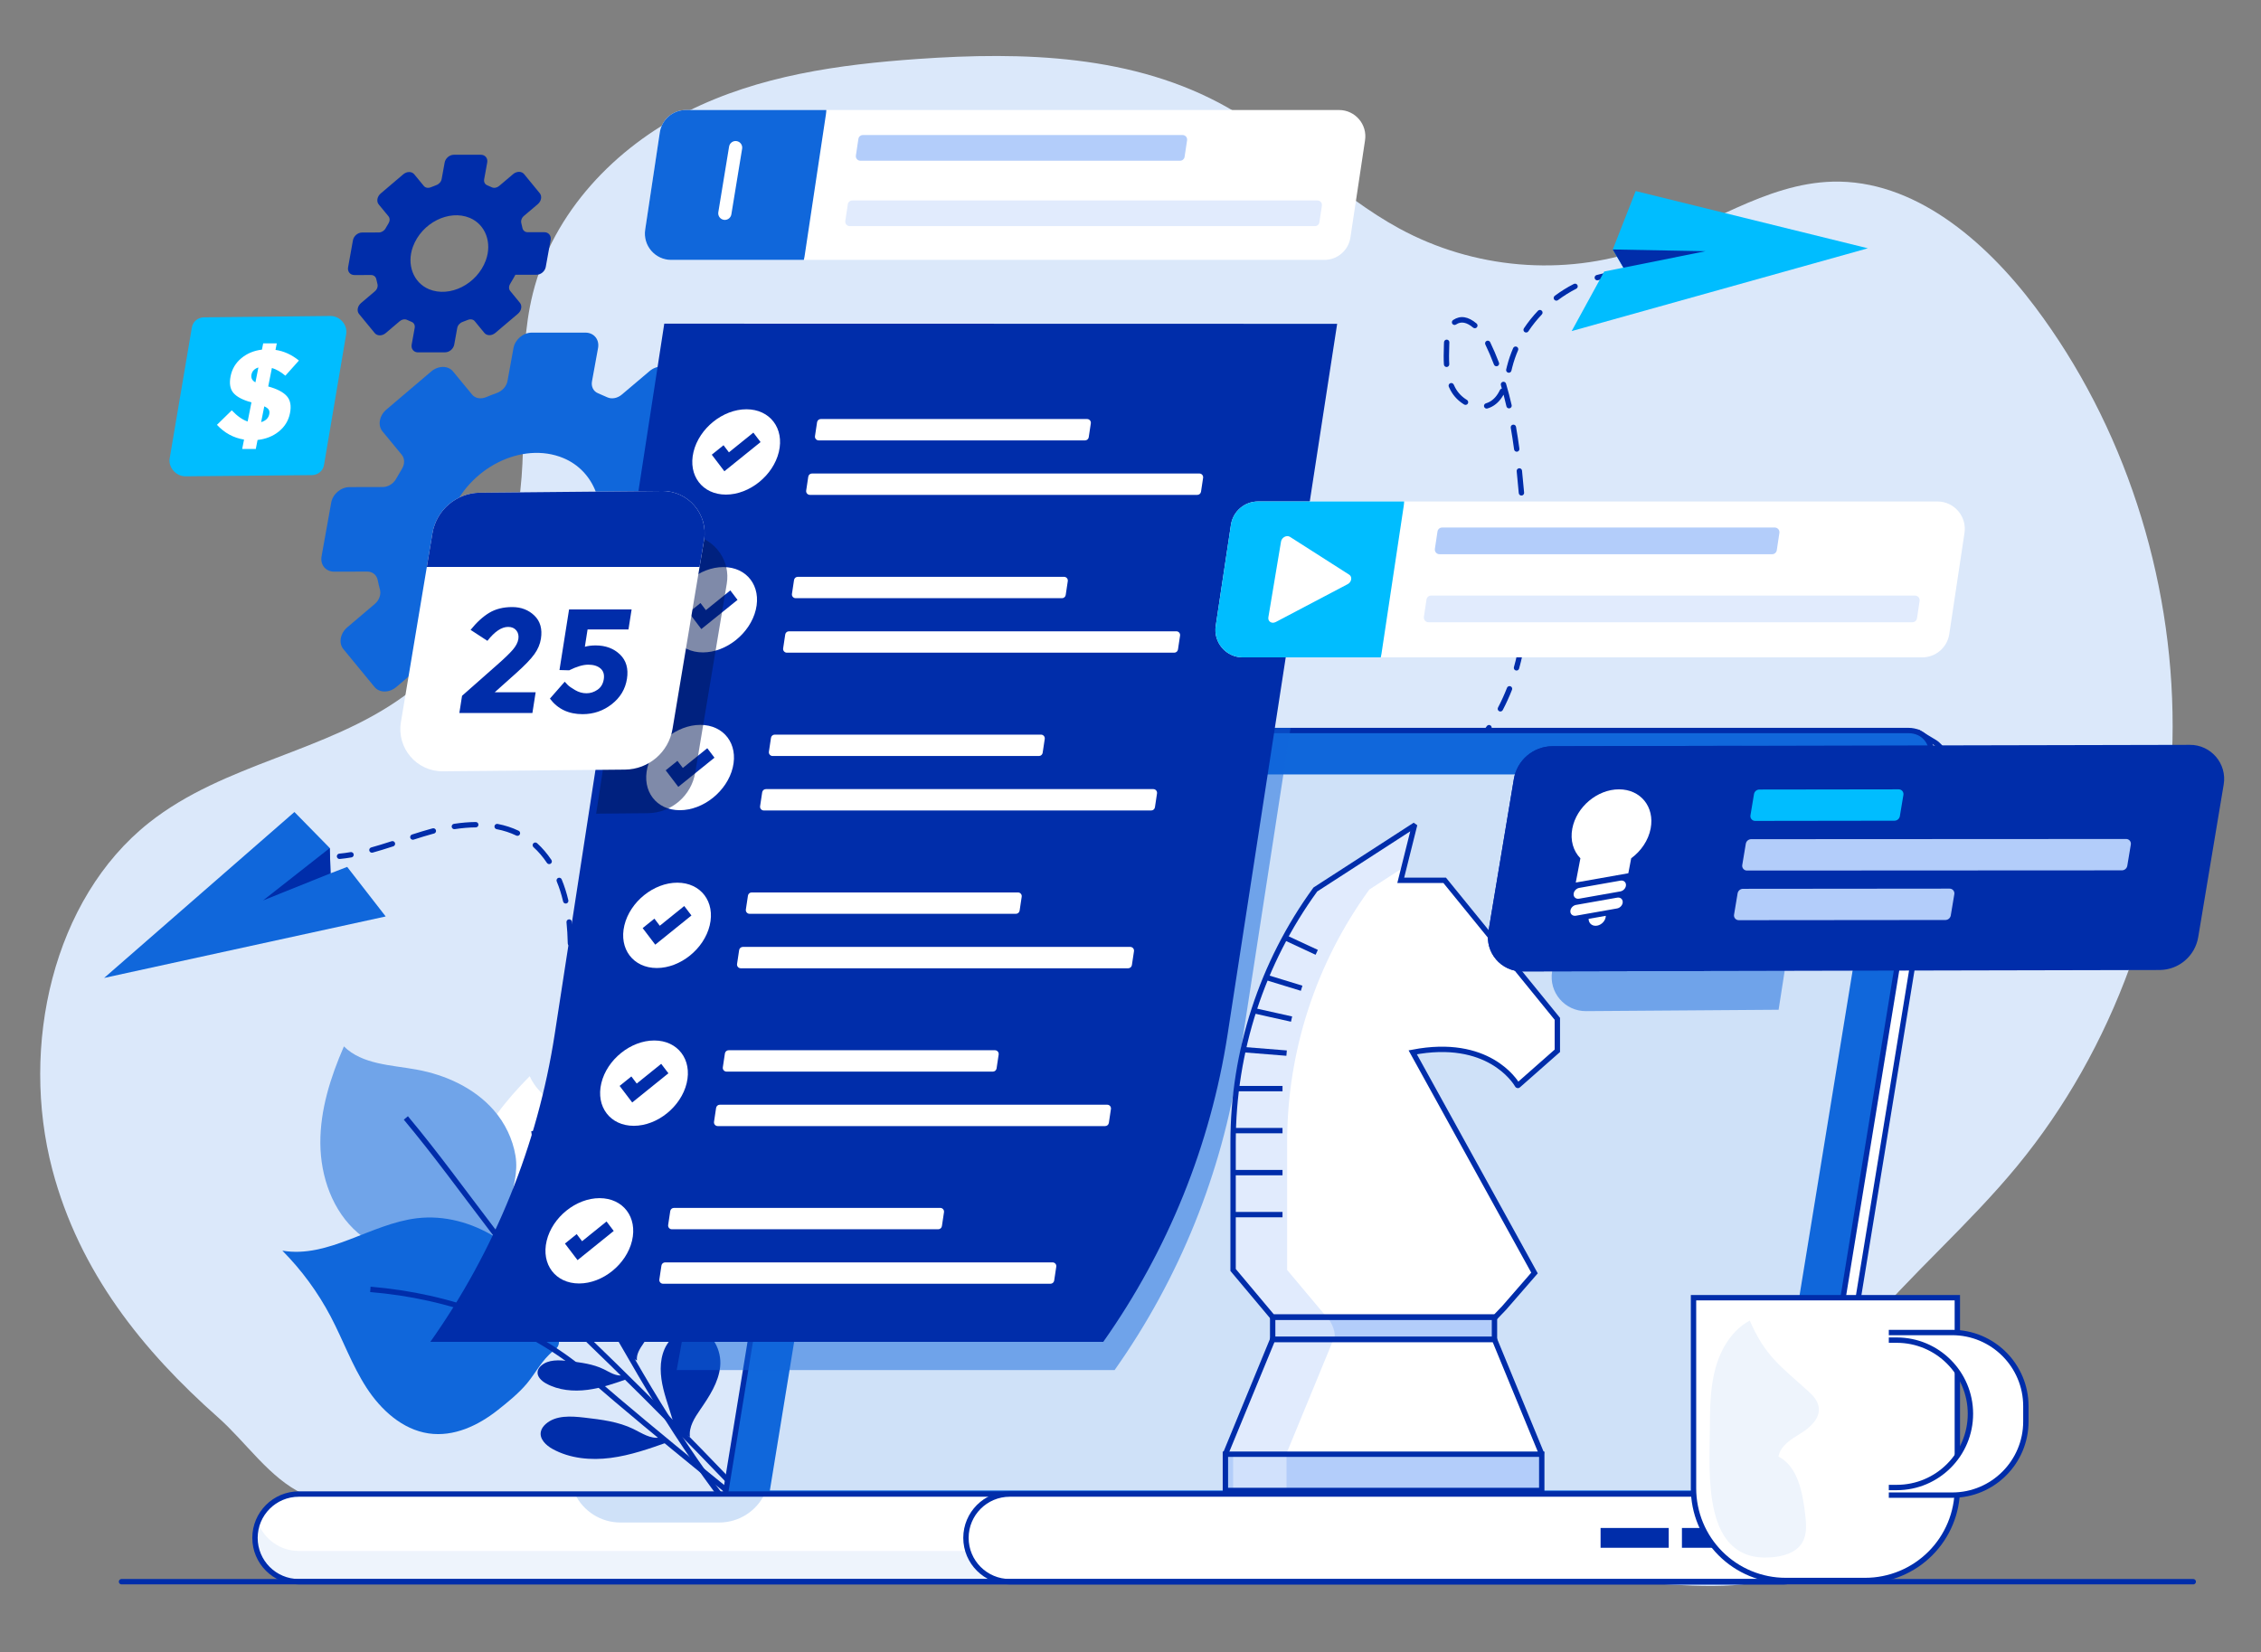 <?xml version="1.0" encoding="utf-8"?>
<!-- Generator: Adobe Illustrator 16.0.0, SVG Export Plug-In . SVG Version: 6.00 Build 0)  -->
<!DOCTYPE svg PUBLIC "-//W3C//DTD SVG 1.1//EN" "http://www.w3.org/Graphics/SVG/1.1/DTD/svg11.dtd">
<svg version="1.1" id="Layer_1" xmlns="http://www.w3.org/2000/svg" xmlns:xlink="http://www.w3.org/1999/xlink" x="0px" y="0px"
	 width="843.549px" height="616.469px" viewBox="0 0 843.549 616.469" enable-background="new 0 0 843.549 616.469"
	 xml:space="preserve">
<rect x="0" y="0" width="843.549" height="616.469" fill="#808080" stroke="none"/>
<path fill="#DBE8FA" d="M810.581,271.141c0.082-56.445-18.333-112.758-51.348-156.662c-18.931-25.174-45.45-47.498-75.554-46.692
	c-25.003,0.669-47.01,16.996-70.824,25.208c-29.638,10.219-62.974,7.391-90.751-7.703c-22.86-12.421-41.53-32.415-64.204-45.226
	c-34.882-19.708-76.152-20.817-115.476-18.062c-29.398,2.06-59.251,6.199-85.947,19.594c-26.695,13.395-50.1,37.357-57.692,67.958
	c-6.276,25.294-1.376,52.305-5.266,78.146c-4.357,28.947-20.246,55.673-42.852,72.084c-29.033,21.076-66.884,24.887-95.083,47.234
	C19.7,335.459,7.396,390.357,19.533,436.473c10.07,38.257,33.812,67.651,61.787,92.413c10.483,9.28,19.31,22.82,31.864,28.614
	c17.239,7.955,36.978,5.845,53.803,15.941c7.857,4.716,13.954,13.792,22.236,16.521c8.366,2.756,18.924-1.229,27.505-1.196
	c38.013,0.154,76.026,0.311,114.039,0.466c90.457,0.369,180.915,0.738,271.372,1.107h0.032c17.979,0.073,41.236,3.905,57.953-1.056
	c-4.792,1.422,4.742-41.565,6.3-45.726c6.437-17.194,16.735-32.581,28.219-46.28c18.281-21.81,39.877-40.204,57.971-62.194
	c35.81-43.521,56.713-100.91,57.912-158.999C810.561,274.437,810.578,272.789,810.581,271.141z"/>
<path fill="#1067DB" d="M168.072,192.274c6.555-17.71,26.721-27.713,42.061-21.357c11.653,4.827,16.818,18.385,11.933,31.582
	c-6.554,17.711-26.721,27.713-42.061,21.36C168.352,219.031,163.188,205.472,168.072,192.274z M244.012,213.121l15.711-0.014
	c3.182-0.003,6.226-2.582,6.803-5.762l3.629-20.036c0.576-3.179-1.535-5.755-4.718-5.753l-12.295,0.009
	c-2.036,0.003-3.546-1.312-3.917-3.216c-0.223-1.149-0.488-2.281-0.794-3.396c-0.509-1.853,0.19-4.025,1.893-5.466l10.275-8.699
	c2.657-2.251,3.319-5.896,1.479-8.144l-11.596-14.162c-1.841-2.247-5.487-2.245-8.143,0.005l-10.353,8.764
	c-1.631,1.378-3.773,1.773-5.43,1.005c-1.151-0.535-2.402-1.076-3.483-1.529c-1.694-0.711-2.562-2.467-2.206-4.423l2.259-12.418
	c0.579-3.181-1.529-5.76-4.709-5.76h-20.035c-3.181,0-6.227,2.579-6.807,5.76l-2.237,12.295c-0.369,2.034-2.002,3.779-4.036,4.497
	c-1.286,0.454-2.563,0.95-3.83,1.486c-2.006,0.853-4.123,0.553-5.306-0.883l-7.146-8.676c-1.848-2.242-5.496-2.231-8.148,0.024
	l-16.711,14.208c-2.652,2.255-3.305,5.901-1.457,8.143l7.198,8.738c1.133,1.376,1.153,3.447,0.064,5.242
	c-0.758,1.25-1.542,2.6-2.204,3.765c-1.039,1.824-3.009,3.016-4.965,3.019l-12.429,0.032c-3.18,0.009-6.224,2.593-6.795,5.772
	l-3.595,20.036c-0.571,3.18,1.545,5.752,4.726,5.744l12.305-0.031c2.035-0.006,3.548,1.308,3.923,3.211
	c0.225,1.147,0.491,2.278,0.8,3.392c0.511,1.853-0.185,4.023-1.884,5.467l-10.267,8.715c-2.654,2.254-3.312,5.899-1.466,8.144
	l11.623,14.137c1.847,2.244,5.492,2.238,8.146-0.016l10.344-8.782c1.628-1.382,3.771-1.777,5.428-1.012
	c1.151,0.531,2.404,1.07,3.486,1.521c1.695,0.708,2.565,2.462,2.213,4.419l-2.239,12.421c-0.572,3.18,1.542,5.753,4.723,5.747
	l20.039-0.032c3.182-0.005,6.226-2.587,6.798-5.768l2.218-12.296c0.367-2.036,2-3.787,4.034-4.504
	c1.227-0.434,2.444-0.906,3.652-1.415c2.006-0.847,4.122-0.544,5.301,0.896l7.13,8.684c1.842,2.247,5.488,2.243,8.145-0.008
	l16.729-14.185c2.655-2.251,3.314-5.897,1.472-8.144l-7.18-8.75c-1.131-1.378-1.147-3.451-0.056-5.245
	C241.945,216.9,243.908,213.333,244.012,213.121z"/>
<path fill="#002DAA" d="M154.068,92.042c3.299-8.913,13.447-13.946,21.166-10.748c5.864,2.429,8.464,9.251,6.005,15.893
	c-3.298,8.912-13.446,13.946-21.166,10.748C154.209,105.506,151.611,98.684,154.068,92.042z M192.283,102.533l7.906-0.006
	c1.601-0.002,3.133-1.3,3.423-2.9l1.826-10.083c0.29-1.6-0.772-2.896-2.373-2.894l-6.188,0.004c-1.024,0.002-1.785-0.66-1.972-1.619
	c-0.112-0.578-0.246-1.148-0.398-1.709c-0.257-0.933,0.096-2.025,0.951-2.75l5.172-4.378c1.337-1.133,1.67-2.967,0.744-4.098
	l-5.836-7.126c-0.927-1.131-2.762-1.13-4.098,0.002l-5.21,4.411c-0.82,0.693-1.898,0.893-2.732,0.506
	c-0.578-0.27-1.208-0.542-1.753-0.769c-0.852-0.358-1.289-1.242-1.109-2.227l1.137-6.248c0.291-1.602-0.77-2.899-2.371-2.899h-10.08
	c-1.602,0-3.135,1.297-3.426,2.899l-1.126,6.187c-0.187,1.023-1.007,1.902-2.031,2.263c-0.647,0.229-1.29,0.479-1.928,0.748
	c-1.009,0.429-2.074,0.277-2.67-0.445l-3.596-4.366c-0.93-1.128-2.766-1.123-4.101,0.012l-8.409,7.15
	c-1.335,1.135-1.663,2.97-0.732,4.098l3.622,4.397c0.57,0.693,0.579,1.735,0.032,2.638c-0.382,0.628-0.776,1.309-1.11,1.896
	c-0.521,0.917-1.513,1.517-2.497,1.519l-6.255,0.016c-1.6,0.004-3.132,1.305-3.419,2.904l-1.809,10.083
	c-0.288,1.6,0.776,2.894,2.378,2.89l6.19-0.015c1.025-0.003,1.786,0.658,1.976,1.616c0.112,0.577,0.246,1.146,0.402,1.707
	c0.256,0.932-0.093,2.024-0.948,2.751l-5.166,4.385c-1.336,1.135-1.667,2.969-0.737,4.099l5.848,7.114
	c0.93,1.129,2.765,1.126,4.1-0.009l5.206-4.419c0.818-0.695,1.897-0.895,2.731-0.509c0.579,0.267,1.21,0.538,1.754,0.765
	c0.853,0.356,1.291,1.239,1.114,2.225l-1.128,6.25c-0.287,1.6,0.776,2.894,2.377,2.892l10.084-0.016
	c1.602-0.003,3.133-1.302,3.421-2.903l1.116-6.187c0.185-1.024,1.007-1.906,2.029-2.268c0.617-0.218,1.23-0.455,1.838-0.711
	c1.01-0.426,2.074-0.274,2.669,0.451l3.587,4.37c0.927,1.131,2.762,1.128,4.098-0.004l8.42-7.139
	c1.336-1.132,1.667-2.967,0.74-4.098l-3.612-4.403c-0.569-0.693-0.578-1.736-0.029-2.639
	C191.244,104.435,192.231,102.639,192.283,102.533z"/>
<path fill="#002DAA" d="M131.137,319.95c-1.495,0.256-2.953,0.453-4.373,0.589c-0.275,0.026-0.519-0.048-0.732-0.224
	c-0.213-0.176-0.332-0.401-0.358-0.676s0.048-0.519,0.224-0.732c0.176-0.213,0.4-0.333,0.676-0.359
	c1.371-0.132,2.779-0.322,4.227-0.57c0.272-0.046,0.521,0.01,0.746,0.169c0.226,0.159,0.362,0.375,0.408,0.647
	c0.047,0.272-0.01,0.521-0.169,0.746C131.625,319.768,131.409,319.904,131.137,319.95z M146.729,315.817
	c-3.001,0.978-5.568,1.759-7.704,2.345c-0.267,0.073-0.52,0.041-0.76-0.096s-0.396-0.338-0.47-0.604
	c-0.073-0.266-0.041-0.519,0.096-0.759c0.137-0.24,0.338-0.396,0.604-0.469c2.105-0.578,4.644-1.35,7.613-2.318
	c0.263-0.085,0.518-0.066,0.764,0.059c0.246,0.125,0.412,0.319,0.497,0.582c0.086,0.262,0.065,0.517-0.06,0.763
	S146.992,315.731,146.729,315.817z M161.938,311.04l-0.743,0.2c-1.952,0.537-4.239,1.229-6.861,2.076
	c-0.263,0.085-0.518,0.064-0.763-0.061c-0.246-0.126-0.411-0.32-0.496-0.583s-0.064-0.517,0.062-0.763
	c0.125-0.246,0.319-0.412,0.582-0.496c2.651-0.857,4.97-1.558,6.955-2.104l0.743-0.201c0.267-0.072,0.52-0.039,0.759,0.099
	s0.396,0.34,0.467,0.606c0.072,0.267,0.039,0.52-0.098,0.759C162.406,310.812,162.205,310.967,161.938,311.04z M177.505,308.747
	c-2.489,0.019-5.103,0.239-7.841,0.659c-0.273,0.042-0.521-0.019-0.744-0.182c-0.223-0.164-0.354-0.382-0.396-0.655
	c-0.041-0.273,0.02-0.521,0.183-0.743s0.382-0.355,0.654-0.397c2.834-0.435,5.543-0.662,8.129-0.682
	c0.275-0.002,0.512,0.093,0.709,0.287c0.196,0.194,0.296,0.429,0.299,0.705c0.002,0.276-0.094,0.512-0.288,0.709
	C178.016,308.645,177.78,308.745,177.505,308.747z M192.62,311.804c-2.252-1.082-4.696-1.877-7.333-2.385
	c-0.271-0.052-0.484-0.193-0.639-0.421c-0.155-0.229-0.206-0.479-0.154-0.75c0.053-0.271,0.192-0.484,0.422-0.639
	c0.229-0.155,0.479-0.206,0.749-0.154c2.807,0.541,5.414,1.39,7.821,2.546c0.249,0.12,0.419,0.31,0.511,0.57
	c0.091,0.261,0.077,0.515-0.043,0.764c-0.119,0.249-0.31,0.419-0.57,0.51C193.123,311.938,192.869,311.923,192.62,311.804z
	 M204.061,322.01c-1.494-2.24-3.168-4.2-5.021-5.88c-0.205-0.186-0.314-0.416-0.327-0.692c-0.014-0.276,0.072-0.516,0.258-0.721
	s0.416-0.313,0.691-0.327c0.276-0.014,0.517,0.072,0.721,0.258c1.976,1.791,3.757,3.875,5.343,6.252
	c0.153,0.23,0.203,0.48,0.148,0.751c-0.054,0.271-0.195,0.483-0.426,0.636c-0.229,0.153-0.479,0.203-0.75,0.149
	C204.426,322.382,204.214,322.24,204.061,322.01z M210.09,336.4c-0.61-2.625-1.404-5.121-2.381-7.487
	c-0.105-0.255-0.105-0.51,0.001-0.766c0.105-0.255,0.286-0.435,0.542-0.541c0.255-0.105,0.51-0.105,0.765,0.001
	s0.436,0.287,0.541,0.542c1.019,2.467,1.846,5.066,2.48,7.797c0.062,0.269,0.021,0.521-0.125,0.755
	c-0.146,0.234-0.354,0.383-0.622,0.445c-0.27,0.063-0.521,0.021-0.756-0.125C210.301,336.877,210.152,336.669,210.09,336.4z
	 M211.826,352.066c-0.068-2.877-0.227-5.511-0.475-7.902c-0.028-0.274,0.044-0.519,0.219-0.733c0.174-0.214,0.398-0.336,0.673-0.364
	s0.519,0.044,0.733,0.219c0.215,0.174,0.336,0.398,0.364,0.673c0.254,2.446,0.415,5.133,0.484,8.061
	c0.007,0.276-0.085,0.514-0.276,0.714c-0.19,0.199-0.424,0.303-0.699,0.31c-0.276,0.007-0.515-0.086-0.714-0.276
	C211.936,352.575,211.832,352.342,211.826,352.066z M211.709,368.031l0.099-6.184l0.028-1.818c0.005-0.276,0.105-0.511,0.305-0.703
	c0.198-0.191,0.436-0.285,0.711-0.281c0.276,0.004,0.511,0.105,0.703,0.304c0.191,0.198,0.285,0.436,0.281,0.712l-0.028,1.819
	l-0.099,6.184c-0.005,0.276-0.106,0.51-0.305,0.702s-0.436,0.286-0.712,0.281c-0.276-0.004-0.51-0.105-0.702-0.304
	S211.704,368.308,211.709,368.031z M212.223,384.113c-0.219-2.602-0.37-5.289-0.453-8.063c-0.008-0.276,0.082-0.515,0.271-0.716
	s0.422-0.306,0.698-0.313c0.275-0.009,0.515,0.082,0.716,0.271c0.2,0.189,0.305,0.422,0.313,0.698
	c0.082,2.737,0.23,5.39,0.446,7.955c0.023,0.275-0.054,0.519-0.232,0.729c-0.178,0.211-0.404,0.327-0.68,0.351
	s-0.519-0.054-0.729-0.232C212.362,384.615,212.245,384.389,212.223,384.113z M214.662,400.087c-0.59-2.542-1.092-5.185-1.505-7.929
	c-0.041-0.272,0.021-0.521,0.185-0.742c0.164-0.223,0.383-0.354,0.655-0.396c0.273-0.041,0.521,0.021,0.743,0.185
	c0.222,0.164,0.354,0.383,0.395,0.656c0.406,2.691,0.897,5.283,1.477,7.773c0.062,0.269,0.021,0.521-0.126,0.755
	s-0.354,0.383-0.622,0.445c-0.27,0.062-0.521,0.021-0.756-0.125C214.873,400.563,214.725,400.356,214.662,400.087z M219.844,415.436
	c-1.108-2.388-2.102-4.896-2.981-7.524c-0.087-0.263-0.069-0.517,0.054-0.764s0.316-0.415,0.578-0.502
	c0.262-0.088,0.516-0.07,0.763,0.053c0.247,0.124,0.415,0.316,0.503,0.578c0.855,2.558,1.821,4.997,2.898,7.317
	c0.115,0.251,0.126,0.506,0.031,0.765c-0.095,0.26-0.268,0.447-0.519,0.563c-0.25,0.116-0.505,0.127-0.765,0.032
	C220.147,415.859,219.959,415.687,219.844,415.436z M228.534,429.14c-1.741-2.046-3.347-4.234-4.815-6.564
	c-0.148-0.233-0.191-0.484-0.13-0.754c0.061-0.27,0.208-0.478,0.441-0.625s0.485-0.19,0.754-0.13
	c0.27,0.062,0.478,0.209,0.626,0.442c1.418,2.249,2.968,4.36,4.647,6.336c0.179,0.21,0.257,0.452,0.235,0.728
	c-0.022,0.275-0.139,0.503-0.349,0.682c-0.211,0.179-0.453,0.257-0.729,0.235C228.94,429.467,228.713,429.351,228.534,429.14z"/>
<polygon fill="#1067DB" points="109.845,303.011 38.85,364.93 143.898,341.988 129.53,323.493 123.321,325.89 123.036,316.458 "/>
<polygon fill="#002DAA" points="123.036,316.458 98.148,336.006 123.32,325.89 "/>
<path fill="none" stroke="#002DAA" stroke-width="2" stroke-linecap="round" stroke-miterlimit="10" d="M538.984,287.421
	c1.398-0.845,2.748-1.754,4.045-2.726"/>
<path fill="#002DAA" d="M580.054,110.394c2.263-1.694,4.638-3.173,7.126-4.438c0.246-0.125,0.5-0.145,0.763-0.059
	c0.263,0.085,0.456,0.251,0.581,0.498s0.145,0.5,0.06,0.763c-0.086,0.262-0.251,0.456-0.497,0.582
	c-2.386,1.212-4.663,2.631-6.834,4.256c-0.221,0.166-0.468,0.229-0.741,0.189c-0.273-0.04-0.493-0.169-0.658-0.391
	s-0.229-0.468-0.189-0.742C579.702,110.779,579.833,110.56,580.054,110.394z M568.55,122.53c1.548-2.324,3.294-4.511,5.237-6.559
	c0.19-0.2,0.423-0.304,0.699-0.312c0.276-0.007,0.514,0.084,0.715,0.274c0.2,0.19,0.304,0.423,0.311,0.699
	c0.008,0.276-0.084,0.514-0.273,0.714c-1.864,1.965-3.539,4.062-5.024,6.292c-0.153,0.229-0.365,0.372-0.636,0.426
	c-0.271,0.055-0.521,0.005-0.751-0.148c-0.229-0.153-0.372-0.365-0.426-0.636C568.347,123.01,568.396,122.76,568.55,122.53z
	 M561.943,137.854l0.335-1.353c0.573-2.244,1.326-4.444,2.258-6.601c0.109-0.253,0.292-0.431,0.549-0.533
	c0.257-0.102,0.512-0.098,0.766,0.012c0.253,0.11,0.431,0.293,0.532,0.549c0.103,0.257,0.099,0.512-0.011,0.766
	c-0.89,2.059-1.607,4.155-2.152,6.288l-0.335,1.354c-0.066,0.268-0.218,0.473-0.455,0.616c-0.236,0.143-0.488,0.181-0.756,0.114
	c-0.269-0.066-0.474-0.218-0.616-0.454S561.877,138.123,561.943,137.854z M554.373,150.508c0.454-0.131,0.891-0.309,1.309-0.532
	c1.614-0.86,2.917-2.334,3.906-4.42c0.119-0.25,0.308-0.42,0.568-0.513c0.26-0.093,0.515-0.08,0.764,0.039
	c0.25,0.118,0.421,0.308,0.514,0.568s0.08,0.515-0.039,0.764c-1.179,2.484-2.769,4.26-4.771,5.327
	c-0.542,0.289-1.106,0.519-1.694,0.688c-0.266,0.077-0.52,0.049-0.762-0.085c-0.241-0.133-0.4-0.333-0.478-0.598
	c-0.076-0.265-0.048-0.519,0.085-0.761C553.908,150.744,554.107,150.584,554.373,150.508z M542.37,143.53
	c0.165,0.376,0.341,0.742,0.53,1.097c1.011,1.9,2.474,3.437,4.389,4.608c0.236,0.144,0.386,0.351,0.45,0.619
	c0.065,0.269,0.025,0.521-0.118,0.756c-0.145,0.235-0.351,0.386-0.619,0.45s-0.521,0.025-0.756-0.119
	c-2.227-1.362-3.93-3.153-5.111-5.375c-0.214-0.401-0.412-0.813-0.597-1.235c-0.111-0.253-0.116-0.508-0.015-0.766
	c0.101-0.257,0.277-0.44,0.53-0.551c0.253-0.11,0.508-0.115,0.765-0.015C542.076,143.1,542.26,143.277,542.37,143.53z
	 M540.744,127.787l-0.034,0.753c-0.12,3.174-0.124,5.622-0.011,7.346c0.018,0.275-0.064,0.517-0.247,0.725s-0.411,0.32-0.687,0.338
	s-0.518-0.064-0.725-0.246c-0.208-0.182-0.32-0.411-0.338-0.687c-0.117-1.792-0.114-4.314,0.009-7.567l0.034-0.754
	c0.012-0.276,0.12-0.507,0.324-0.693s0.444-0.273,0.72-0.26c0.276,0.012,0.507,0.121,0.693,0.325
	C540.67,127.271,540.756,127.511,540.744,127.787z M549.598,122.252c-2.377-2.007-4.475-2.41-6.293-1.208l-0.07,0.047l0.011-0.007
	c-0.227,0.158-0.476,0.212-0.748,0.164c-0.271-0.048-0.486-0.186-0.645-0.413s-0.213-0.476-0.164-0.748
	c0.048-0.272,0.186-0.487,0.412-0.645l0.016-0.011l0.085-0.057c2.651-1.753,5.547-1.303,8.688,1.349
	c0.21,0.178,0.327,0.405,0.351,0.68c0.023,0.275-0.055,0.518-0.232,0.729c-0.179,0.211-0.405,0.328-0.681,0.351
	C550.052,122.508,549.809,122.43,549.598,122.252z M557.374,136.036c-0.983-2.587-2.054-5.081-3.21-7.478
	c-0.12-0.249-0.135-0.503-0.043-0.764c0.091-0.261,0.261-0.451,0.51-0.571c0.248-0.12,0.503-0.135,0.764-0.043
	s0.451,0.261,0.571,0.51c1.18,2.448,2.272,4.994,3.277,7.636c0.099,0.258,0.091,0.513-0.022,0.765s-0.299,0.427-0.557,0.525
	s-0.514,0.091-0.766-0.022S557.472,136.294,557.374,136.036z M562.027,151.614c-0.626-2.732-1.312-5.358-2.06-7.875
	c-0.078-0.265-0.052-0.519,0.08-0.761s0.33-0.403,0.595-0.482s0.518-0.052,0.761,0.08c0.243,0.132,0.403,0.33,0.482,0.595
	c0.759,2.56,1.456,5.226,2.092,7.998c0.062,0.269,0.019,0.521-0.128,0.754s-0.354,0.382-0.623,0.443
	c-0.27,0.062-0.521,0.019-0.756-0.127C562.237,152.092,562.09,151.884,562.027,151.614z M564.885,167.7
	c-0.38-2.82-0.795-5.51-1.244-8.071c-0.048-0.272,0.008-0.521,0.166-0.747s0.374-0.363,0.646-0.411
	c0.271-0.048,0.521,0.008,0.746,0.166c0.227,0.159,0.363,0.374,0.411,0.646c0.454,2.587,0.873,5.304,1.257,8.15
	c0.036,0.274-0.029,0.521-0.196,0.74c-0.167,0.219-0.388,0.348-0.661,0.384c-0.274,0.037-0.521-0.028-0.74-0.196
	C565.05,168.194,564.922,167.974,564.885,167.7z M566.631,184.006c-0.259-2.989-0.518-5.711-0.776-8.167
	c-0.029-0.275,0.043-0.519,0.217-0.734s0.397-0.336,0.673-0.365c0.274-0.029,0.519,0.043,0.733,0.217
	c0.215,0.174,0.337,0.398,0.365,0.673c0.262,2.481,0.522,5.216,0.781,8.203c0.023,0.275-0.054,0.519-0.231,0.73
	s-0.403,0.329-0.679,0.353s-0.519-0.053-0.729-0.231C566.772,184.508,566.654,184.281,566.631,184.006z M567.898,200.353
	l-0.601-8.191c-0.021-0.275,0.06-0.518,0.24-0.727s0.409-0.324,0.685-0.344c0.275-0.021,0.518,0.06,0.727,0.24
	s0.323,0.408,0.344,0.684l0.6,8.191c0.021,0.275-0.06,0.518-0.24,0.727s-0.408,0.324-0.684,0.344s-0.518-0.06-0.727-0.24
	C568.033,200.856,567.918,200.628,567.898,200.353z M568.551,216.702c-0.014-2.574-0.081-5.297-0.201-8.171
	c-0.012-0.276,0.075-0.516,0.262-0.719c0.188-0.204,0.419-0.311,0.695-0.322c0.275-0.012,0.515,0.076,0.719,0.263
	c0.203,0.187,0.311,0.418,0.322,0.694c0.121,2.902,0.189,5.65,0.203,8.244c0.002,0.276-0.095,0.512-0.289,0.708
	s-0.43,0.295-0.705,0.296c-0.276,0.002-0.513-0.095-0.709-0.289C568.651,217.213,568.553,216.978,568.551,216.702z M567.8,232.99
	c0.278-2.609,0.479-5.315,0.603-8.12c0.012-0.276,0.119-0.507,0.323-0.693s0.443-0.274,0.72-0.262
	c0.275,0.012,0.507,0.12,0.693,0.324s0.273,0.443,0.262,0.719c-0.125,2.847-0.329,5.595-0.611,8.244
	c-0.029,0.275-0.151,0.499-0.367,0.672c-0.214,0.173-0.459,0.246-0.733,0.216s-0.499-0.151-0.673-0.366
	C567.843,233.51,567.771,233.265,567.8,232.99z M564.826,248.955c0.491-1.754,0.926-3.524,1.303-5.309
	c0.18-0.851,0.352-1.718,0.514-2.602c0.05-0.271,0.188-0.486,0.415-0.643s0.478-0.21,0.749-0.161s0.485,0.188,0.643,0.416
	c0.156,0.228,0.21,0.477,0.16,0.749c-0.164,0.897-0.339,1.782-0.523,2.655c-0.387,1.829-0.832,3.641-1.334,5.436
	c-0.074,0.266-0.232,0.466-0.473,0.602c-0.241,0.135-0.494,0.166-0.76,0.091c-0.267-0.075-0.467-0.232-0.603-0.473
	S564.752,249.221,564.826,248.955z M558.885,264.04c1.236-2.357,2.356-4.817,3.362-7.38c0.101-0.257,0.277-0.44,0.53-0.551
	c0.254-0.11,0.509-0.115,0.766-0.014c0.258,0.101,0.441,0.278,0.551,0.531c0.111,0.253,0.116,0.508,0.016,0.765
	c-1.032,2.63-2.184,5.157-3.453,7.579c-0.129,0.245-0.324,0.408-0.588,0.49c-0.264,0.082-0.518,0.059-0.762-0.069
	c-0.245-0.128-0.408-0.324-0.49-0.588C558.733,264.538,558.757,264.284,558.885,264.04z M549.691,277.291
	c1.783-1.951,3.456-4.059,5.019-6.323c0.157-0.228,0.371-0.366,0.643-0.416c0.272-0.05,0.521,0.003,0.749,0.16
	c0.227,0.157,0.365,0.371,0.415,0.643c0.05,0.271-0.003,0.521-0.16,0.748c-1.615,2.34-3.345,4.519-5.188,6.536
	c-0.187,0.204-0.418,0.312-0.693,0.324c-0.276,0.012-0.516-0.075-0.72-0.261c-0.204-0.187-0.312-0.417-0.324-0.693
	S549.505,277.495,549.691,277.291z"/>
<path fill="none" stroke="#002DAA" stroke-width="2" stroke-linecap="round" stroke-miterlimit="10" d="M595.934,103.602
	c1.564-0.438,3.155-0.789,4.766-1.047"/>
<polygon fill="#00BDFF" points="586.371,123.544 696.878,92.652 610.249,71.294 601.707,93.094 605.678,99.891 598.515,101.329 "/>
<polygon fill="#002DAA" points="605.678,99.891 636.285,93.743 601.707,93.094 "/>
<path fill="#FFFFFF" d="M177.288,468.407c-5.896-11.008-5.411-24.646-0.957-36.312c4.454-11.666,12.502-21.62,21.294-30.488
	c3.938,8.807,13.889,12.823,22.106,17.876c9.418,5.792,17.586,14.164,21.36,24.557c2.166,5.961,2.703,12.562,1.406,18.778
	c-1.318,6.315-5.207,10.724-8.477,16.098c-1.688,2.773-2.641,6.089-5.051,8.265c-3.503,3.162-8.929,2.878-13.437,1.481
	c-3.736-1.158-7.281-2.954-11.135-3.729c-3.637-0.732-7.124-0.681-10.682-2.044C186.775,480.227,180.798,474.961,177.288,468.407z"
	/>
<path fill="#70A4E9" d="M133.565,460.105c-9.483-8.124-13.976-21.009-14.052-33.496c-0.077-12.488,3.815-24.683,8.795-36.134
	c6.863,6.781,17.593,6.918,27.084,8.649c10.877,1.984,21.523,6.827,28.809,15.144c4.179,4.771,7.071,10.729,8.115,16.992
	c1.06,6.364-0.966,11.883-2.066,18.076c-0.566,3.196-0.254,6.632-1.711,9.533c-2.118,4.216-7.279,5.918-11.986,6.25
	c-3.902,0.275-7.857-0.113-11.729,0.56c-3.656,0.637-6.887,1.949-10.697,1.967C146.693,467.683,139.213,464.941,133.565,460.105z"/>
<path fill="#1067DB" d="M136.725,517.812c-5.381-8.304-8.73-17.738-13.334-26.496c-4.751-9.04-10.855-17.367-18.046-24.619
	c17.148,2.944,32.95-10.034,50.227-12.098c10.142-1.211,20.432,1.631,29.054,6.955c9.616,5.938,16.862,14.3,20.138,25.153
	c0.146,0.482,0.287,0.966,0.429,1.45c0.943,3.225,1.888,6.45,2.832,9.675c0.466,1.592,0.9,3.427-0.013,4.813
	c-0.408,0.619-1.034,1.053-1.617,1.511c-4.185,3.291-6.527,8.218-9.905,12.223c-3.039,3.604-7.161,6.954-10.874,9.876
	c-7.23,5.691-16.3,10.027-25.717,8.638C150.109,533.448,142.104,526.116,136.725,517.812z"/>
<path fill="none" stroke="#002DAA" stroke-width="2" stroke-miterlimit="10" d="M199.2,422.017
	c3.508,30.88,21.329,58.725,36.494,85.138c16.99,29.59,36.146,58.237,60.247,82.559"/>
<path fill="none" stroke="#002DAA" stroke-width="2" stroke-miterlimit="10" d="M151.422,417.176
	c22.388,26.79,41.231,57.066,66.457,81.354c29.216,28.132,57.521,57.199,84.818,87.197"/>
<path fill="none" stroke="#002DAA" stroke-width="2" stroke-miterlimit="10" d="M138.177,481.154
	c29.386,2.394,59.106,12.89,81.428,32.225c27.653,23.951,56.517,46.639,84.734,69.925"/>
<path fill="#002DAA" d="M246.131,536.433c-3.436,0.585-6.631-1.618-9.756-3.156c-5.652-2.781-12.051-3.548-18.309-4.273
	c-5.02-0.583-10.719-0.965-14.485,2.404c-0.864,0.771-1.594,1.755-1.811,2.894c-0.518,2.719,1.952,5.06,4.374,6.397
	c6.514,3.603,14.317,4.296,21.698,3.339c7.381-0.955,14.462-3.454,21.479-5.937L246.131,536.433z"/>
<path fill="#002DAA" d="M232.248,513.212c-2.45,0.417-4.729-1.153-6.96-2.251c-4.032-1.985-8.598-2.531-13.062-3.05
	c-3.582-0.415-7.647-0.688-10.335,1.715c-0.616,0.552-1.138,1.254-1.292,2.065c-0.37,1.939,1.393,3.609,3.12,4.565
	c4.647,2.569,10.215,3.063,15.481,2.382c5.266-0.683,10.317-2.466,15.324-4.236L232.248,513.212z"/>
<path fill="#002DAA" d="M259.997,496.04c-4.997-0.909-10.018,2.699-12.059,7.35c-2.042,4.649-1.648,10.021-0.446,14.956
	c1.203,4.935,3.167,9.666,4.211,14.637l5.713,3.192c-0.489-3.656,1.707-7.073,3.796-10.112c3.398-4.945,6.881-10.183,7.478-16.152
	C269.287,503.941,265.899,497.115,259.997,496.04z"/>
<path fill="#002DAA" d="M239.243,482.78c-3.102-0.564-6.218,1.675-7.484,4.561s-1.022,6.22-0.276,9.282s1.965,5.999,2.613,9.084
	l3.545,1.981c-0.304-2.27,1.061-4.39,2.356-6.276c2.108-3.069,4.27-6.319,4.64-10.024
	C245.008,487.684,242.906,483.447,239.243,482.78z"/>
<path fill="#00BDFF" d="M116.312,177.295l-47.12,0.442c-3.513,0.034-6.461-3.324-5.887-6.708l8.264-48.784
	c0.381-2.245,2.24-3.802,4.571-3.827l47.186-0.503c3.497,0,6.408,3.345,5.838,6.708l-8.274,48.844
	C120.508,175.716,118.646,177.273,116.312,177.295z"/>
<path fill="#FFFFFF" d="M100.457,154.556c0.133-0.671,0.068-1.229-0.193-1.676c-0.264-0.447-0.819-0.862-1.669-1.245l-1.172,5.89
	C99.153,157.015,100.164,156.025,100.457,154.556z M96.405,137.124c-1.469,0.479-2.329,1.357-2.583,2.634
	c-0.254,1.278,0.238,2.251,1.478,2.922L96.405,137.124z M90.355,167.534l0.696-3.497c-3.928-0.638-7.298-2.473-10.11-5.507
	l5.53-5.412c2.058,2.172,4.032,3.561,5.923,4.167l1.42-7.135c-3.182-0.862-5.41-2.019-6.684-3.472
	c-1.276-1.451-1.642-3.543-1.1-6.273c0.544-2.729,1.885-4.981,4.025-6.752c2.14-1.771,4.697-2.833,7.673-3.185l0.467-2.347h5.076
	l-0.486,2.443c3.104,0.447,6.017,1.771,8.74,3.974l-5.052,5.651c-1.725-1.437-3.402-2.395-5.031-2.873l-1.372,6.895
	c3.271,0.894,5.579,2.091,6.925,3.591c1.345,1.502,1.745,3.624,1.199,6.369c-0.547,2.747-1.916,5.013-4.106,6.801
	c-2.192,1.787-4.854,2.858-7.99,3.208l-0.666,3.353H90.355z"/>
<linearGradient id="SVGID_1_" gradientUnits="userSpaceOnUse" x1="744.826" y1="167.448" x2="1197.309" y2="167.448" gradientTransform="matrix(1 0 0 -1 -471.449 591.747)">
	<stop  offset="0" style="stop-color:#E3EDFE"/>
	<stop  offset="0.004" style="stop-color:#E3EDFE"/>
	<stop  offset="0.269" style="stop-color:#F1F6FE"/>
	<stop  offset="0.604" style="stop-color:#FBFCFE"/>
	<stop  offset="1" style="stop-color:#FFFFFF"/>
</linearGradient>
<path fill="url(#SVGID_1_)" d="M715.574,273.249l-383.054,2.139c-5.604,0-10.892,4.544-11.808,10.15l-47.336,289.811h405.035
	l47.333-289.601c0.574-3.507-1.048-7.01-4.093-8.843L715.574,273.249z"/>
<path fill="none" stroke="#002DAA" stroke-width="2" stroke-miterlimit="10" d="M715.574,273.249l-383.054,2.139
	c-5.604,0-10.892,4.544-11.808,10.15l-47.336,289.811h405.035l47.333-289.601c0.574-3.507-1.048-7.01-4.093-8.843L715.574,273.249z"
	/>
<path fill="#1067DB" d="M673.204,572.564H268.17l47.336-289.812c0.916-5.604,6.201-10.148,11.807-10.148h384.736
	c5.605,0,9.407,4.544,8.492,10.148L673.204,572.564z"/>
<path fill="none" stroke="#002DAA" stroke-width="2" stroke-linecap="round" stroke-miterlimit="10" d="M268.17,572.564
	l47.336-289.812c0.916-5.604,6.201-10.148,11.807-10.148h384.736c5.605,0,9.407,4.544,8.492,10.148l-43.545,266.601"/>
<polygon fill="#CFE1F8" points="287.224,556.187 330.867,288.984 703.143,288.984 659.5,556.187 "/>
<path fill="#FFFFFF" d="M665.57,590.227H111.482c-9.03,0-16.35-7.319-16.35-16.35c0-9.029,7.319-16.35,16.35-16.35H665.57
	c9.029,0,16.35,7.32,16.35,16.35C681.92,582.907,674.6,590.227,665.57,590.227z"/>
<path fill="#EEF4FC" d="M665.57,578.762H111.482c-7.004,0-12.934-4.427-15.261-10.617c-0.673,1.789-1.089,3.707-1.089,5.732
	c0,9.03,7.319,16.35,16.35,16.35H665.57c9.029,0,16.35-7.319,16.35-16.35c0-2.025-0.415-3.943-1.089-5.732
	C678.504,574.335,672.574,578.762,665.57,578.762z"/>
<path fill="#CFE1F8" d="M268.344,568.145h-36.89c-7.208,0-13.779-4.126-16.913-10.617h70.716
	C282.124,564.019,275.552,568.145,268.344,568.145z"/>
<path fill="none" stroke="#002DAA" stroke-width="2" stroke-miterlimit="10" d="M665.57,590.227H111.482
	c-9.03,0-16.35-7.319-16.35-16.35c0-9.029,7.319-16.35,16.35-16.35H665.57c9.029,0,16.35,7.32,16.35,16.35
	C681.92,582.907,674.6,590.227,665.57,590.227z"/>
<path fill="#FFFFFF" d="M665.57,590.227H376.734c-9.03,0-16.35-7.319-16.35-16.35c0-9.029,7.319-16.35,16.35-16.35H665.57
	c9.029,0,16.35,7.32,16.35,16.35C681.92,582.907,674.6,590.227,665.57,590.227z"/>
<path fill="none" stroke="#002DAA" stroke-width="2" stroke-miterlimit="10" d="M665.57,590.227H376.734
	c-9.03,0-16.35-7.319-16.35-16.35c0-9.029,7.319-16.35,16.35-16.35H665.57c9.029,0,16.35,7.32,16.35,16.35
	C681.92,582.907,674.6,590.227,665.57,590.227z"/>
<rect x="627.505" y="570.184" fill="#002DAA" width="25.428" height="7.389"/>
<rect x="597.154" y="570.184" fill="#002DAA" width="25.428" height="7.389"/>
<line fill="none" stroke="#002DAA" stroke-width="2" stroke-linecap="round" x1="45.34" y1="590.228" x2="818.271" y2="590.228"/>
<path opacity="0.502" fill="#1067DB" d="M301.623,271.648c-2.079,0-4.115,0.592-5.938,1.601l-43.214,238.01h163.373
	c24.141-34.148,40.022-73.437,46.394-114.769l19.246-124.842H301.623z"/>
<path fill="#002DAA" d="M160.551,500.734h251.058c24.141-34.148,40.022-73.437,46.394-114.769l40.873-265.127l-251.048-0.06
	l-40.881,265.187C200.574,427.298,184.692,466.586,160.551,500.734z"/>
<path fill="#FFFFFF" d="M561.147,488.1l11.358-13.063l-45.436-82.352c28.011-5.387,38.139,10.647,39.109,12.316
	c0.046,0.078,0.144,0.08,0.212,0.021l14.634-12.905v-11.927l-42.029-51.684h-16.398l5.032-20.132
	c-0.111-0.079-0.117-0.083-0.228-0.162l-36.664,23.718c-19.943,27.405-30.687,60.427-30.687,94.32v47.651l14.768,17.605h83.058
	L561.147,488.1z"/>
<path fill="#E1EBFD" d="M480.214,426.25c0-33.894,10.743-66.915,30.686-94.32l12.935-8.366l3.796-15.19
	c-0.111-0.079-0.116-0.083-0.228-0.162l-36.664,23.718c-19.943,27.405-30.687,60.427-30.687,94.32v47.651l14.768,17.605h20.16
	l-14.766-17.605V426.25z"/>
<rect x="474.818" y="491.507" fill="#B3CDFA" width="82.749" height="8.306"/>
<path fill="#D1E1FC" d="M497.5,499.812h-22.681v-8.306h20.16C496.723,492.8,498.947,498.196,497.5,499.812z"/>
<polygon fill="#FFFFFF" points="575.208,542.657 457.178,542.657 474.818,499.812 557.567,499.812 "/>
<polygon fill="#E1EBFD" points="474.818,499.812 457.178,542.657 479.858,542.657 497.5,499.812 "/>
<rect x="457.178" y="542.657" fill="#B3CDFA" width="118.03" height="13.53"/>
<rect x="460.053" y="542.657" fill="#D1E1FC" width="19.935" height="13.53"/>
<line fill="none" stroke="#002DAA" stroke-width="2" stroke-miterlimit="10" x1="460.451" y1="453.251" x2="478.49" y2="453.251"/>
<line fill="none" stroke="#002DAA" stroke-width="2" stroke-miterlimit="10" x1="460.451" y1="437.578" x2="478.49" y2="437.578"/>
<line fill="none" stroke="#002DAA" stroke-width="2" stroke-miterlimit="10" x1="460.451" y1="421.904" x2="478.49" y2="421.904"/>
<line fill="none" stroke="#002DAA" stroke-width="2" stroke-miterlimit="10" x1="461.399" y1="406.232" x2="478.49" y2="406.232"/>
<line fill="none" stroke="#002DAA" stroke-width="2" stroke-miterlimit="10" x1="463.763" y1="391.681" x2="480.014" y2="392.984"/>
<line fill="none" stroke="#002DAA" stroke-width="2" stroke-miterlimit="10" x1="467.916" y1="377.18" x2="481.865" y2="380.285"/>
<line fill="none" stroke="#002DAA" stroke-width="2" stroke-miterlimit="10" x1="471.889" y1="364.57" x2="485.62" y2="368.774"/>
<line fill="none" stroke="#002DAA" stroke-width="2" stroke-miterlimit="10" x1="479.986" y1="350.143" x2="491.253" y2="355.375"/>
<path fill="none" stroke="#002DAA" stroke-width="2" stroke-miterlimit="10" d="M561.147,488.1l11.358-13.063l-45.436-82.352
	c28.011-5.387,38.139,10.647,39.109,12.316c0.046,0.078,0.144,0.08,0.212,0.021l14.634-12.905v-11.927l-42.029-51.684h-16.398
	l5.032-20.132c-0.111-0.079-0.117-0.083-0.228-0.162l-36.664,23.718c-19.943,27.405-30.687,60.427-30.687,94.32v47.651
	l14.768,17.605h83.058L561.147,488.1z"/>
<polyline fill="none" stroke="#002DAA" stroke-width="2" stroke-miterlimit="10" points="457.178,542.657 474.818,499.812 
	557.567,499.812 575.208,542.657 "/>
<rect x="474.818" y="491.507" fill="none" stroke="#002DAA" stroke-width="2" stroke-miterlimit="10" width="82.749" height="8.306"/>
<rect x="457.178" y="542.657" fill="none" stroke="#002DAA" stroke-width="2" stroke-miterlimit="10" width="118.03" height="13.53"/>
<path fill="#FFFFFF" d="M278.474,152.725c-8.793,0-17.631,7.128-19.739,15.922c-2.109,8.793,3.31,15.921,12.104,15.921
	c8.793,0,17.631-7.128,19.739-15.921C292.687,159.854,287.268,152.725,278.474,152.725z"/>
<path fill="#FFFFFF" d="M304.062,162.723l0.778-5.175c0.107-0.68,0.693-1.181,1.384-1.181h99.365c0.86,0,1.518,0.768,1.383,1.619
	l-0.778,5.175c-0.107,0.68-0.694,1.182-1.384,1.182h-99.365C304.585,164.342,303.928,163.574,304.062,162.723z"/>
<path fill="#FFFFFF" d="M300.776,183.051l0.779-5.175c0.107-0.68,0.693-1.181,1.384-1.181h144.538c0.86,0,1.518,0.768,1.384,1.619
	l-0.779,5.175c-0.106,0.68-0.694,1.182-1.383,1.182H302.16C301.299,184.67,300.643,183.9,300.776,183.051z"/>
<polygon fill="#002DAA" points="270.256,175.858 265.556,169.676 269.935,166.145 271.949,168.795 281.07,161.435 283.756,164.967 
	"/>
<path fill="#FFFFFF" d="M269.878,211.611c-8.794,0-17.632,7.128-19.74,15.921s3.311,15.922,12.104,15.922s17.632-7.129,19.74-15.922
	S278.671,211.611,269.878,211.611z"/>
<path fill="#FFFFFF" d="M295.466,221.608l0.779-5.175c0.106-0.68,0.693-1.182,1.382-1.182h99.365c0.861,0,1.518,0.769,1.384,1.619
	l-0.778,5.175c-0.107,0.68-0.694,1.181-1.383,1.181H296.85C295.988,223.227,295.332,222.459,295.466,221.608z"/>
<path fill="#FFFFFF" d="M292.181,241.937l0.778-5.175c0.107-0.68,0.694-1.182,1.383-1.182h144.54c0.86,0,1.518,0.768,1.383,1.619
	l-0.778,5.175c-0.107,0.681-0.694,1.182-1.383,1.182H293.564C292.703,243.556,292.047,242.787,292.181,241.937z"/>
<polygon fill="#002DAA" points="261.659,234.744 256.959,228.562 261.338,225.03 263.353,227.681 272.475,220.321 275.159,223.853 
	"/>
<path fill="#FFFFFF" d="M261.28,270.497c-8.793,0-17.63,7.128-19.739,15.922c-2.109,8.793,3.311,15.921,12.104,15.921
	s17.632-7.128,19.74-15.921C275.493,277.625,270.074,270.497,261.28,270.497z"/>
<path fill="#FFFFFF" d="M286.869,280.495l0.778-5.175c0.108-0.68,0.694-1.182,1.384-1.182h99.365c0.86,0,1.518,0.769,1.383,1.619
	l-0.778,5.175c-0.107,0.68-0.693,1.182-1.384,1.182h-99.365C287.392,282.114,286.734,281.345,286.869,280.495z"/>
<path fill="#FFFFFF" d="M283.584,300.823l0.778-5.175c0.107-0.68,0.694-1.182,1.383-1.182h144.539c0.861,0,1.518,0.769,1.384,1.619
	l-0.779,5.175c-0.106,0.68-0.693,1.182-1.382,1.182h-144.54C284.106,302.442,283.449,301.672,283.584,300.823z"/>
<polygon fill="#002DAA" points="253.062,293.63 248.362,287.448 252.741,283.917 254.756,286.567 263.878,279.207 266.562,282.739 
	"/>
<path fill="#FFFFFF" d="M252.685,329.383c-8.794,0-17.631,7.128-19.739,15.922c-2.109,8.793,3.311,15.922,12.104,15.922
	s17.63-7.129,19.738-15.922C266.897,336.511,261.478,329.383,252.685,329.383z"/>
<path fill="#FFFFFF" d="M278.272,339.381l0.779-5.175c0.106-0.68,0.694-1.182,1.383-1.182h99.366c0.859,0,1.518,0.768,1.382,1.619
	l-0.777,5.175c-0.108,0.681-0.694,1.182-1.384,1.182h-99.365C278.796,340.999,278.139,340.23,278.272,339.381z"/>
<path fill="#FFFFFF" d="M274.987,359.709l0.778-5.175c0.107-0.681,0.695-1.182,1.384-1.182h144.539c0.86,0,1.518,0.769,1.384,1.619
	l-0.779,5.175c-0.107,0.68-0.693,1.182-1.383,1.182H276.371C275.511,361.328,274.854,360.559,274.987,359.709z"/>
<polygon fill="#002DAA" points="244.467,352.517 239.767,346.334 244.146,342.803 246.16,345.453 255.281,338.093 257.967,341.625 
	"/>
<path fill="#FFFFFF" d="M244.088,388.27c-8.793,0-17.631,7.128-19.739,15.922c-2.109,8.793,3.31,15.921,12.104,15.921
	c8.792,0,17.63-7.128,19.738-15.921C258.301,395.397,252.882,388.27,244.088,388.27z"/>
<path fill="#FFFFFF" d="M269.677,398.267l0.778-5.175c0.107-0.68,0.694-1.182,1.384-1.182h99.365c0.86,0,1.518,0.769,1.383,1.619
	l-0.778,5.175c-0.107,0.68-0.694,1.182-1.383,1.182h-99.365C270.199,399.886,269.543,399.117,269.677,398.267z"/>
<path fill="#FFFFFF" d="M266.392,418.596l0.778-5.176c0.107-0.68,0.693-1.181,1.384-1.181h144.539c0.859,0,1.517,0.768,1.383,1.618
	l-0.778,5.175c-0.107,0.681-0.695,1.182-1.384,1.182H267.774C266.914,420.214,266.258,419.445,266.392,418.596z"/>
<polygon fill="#002DAA" points="235.869,411.402 231.17,405.22 235.549,401.688 237.563,404.339 246.685,396.979 249.37,400.511 "/>
<path fill="#FFFFFF" d="M223.691,447.104c-8.793,0-17.63,7.128-19.738,15.922c-2.109,8.793,3.31,15.921,12.104,15.921
	c8.793,0,17.631-7.128,19.74-15.921C237.905,454.232,232.486,447.104,223.691,447.104z"/>
<path fill="#FFFFFF" d="M249.281,457.102l0.777-5.175c0.108-0.681,0.695-1.182,1.384-1.182h99.366c0.859,0,1.517,0.769,1.383,1.619
	l-0.779,5.175c-0.106,0.68-0.693,1.182-1.383,1.182h-99.365C249.804,458.721,249.146,457.952,249.281,457.102z"/>
<path fill="#FFFFFF" d="M245.996,477.431l0.778-5.176c0.107-0.68,0.694-1.181,1.383-1.181h144.539c0.861,0,1.518,0.768,1.384,1.618
	l-0.779,5.175c-0.107,0.681-0.693,1.182-1.383,1.182H247.379C246.519,479.049,245.861,478.279,245.996,477.431z"/>
<polygon fill="#002DAA" points="215.475,470.237 210.774,464.055 215.153,460.523 217.168,463.174 226.289,455.813 228.975,459.346 
	"/>
<path fill="#FFFFFF" d="M453.581,233.504l5.679-37.747c0.783-4.964,5.062-8.622,10.088-8.622h253.477
	c6.277,0,11.068,5.608,10.09,11.808l-5.679,37.747c-0.783,4.964-5.062,8.621-10.089,8.621H463.67
	C457.394,245.311,452.602,239.704,453.581,233.504z"/>
<path fill="#B3CDFA" d="M535.338,204.793l0.972-6.464c0.134-0.849,0.867-1.475,1.729-1.475h124.098c1.074,0,1.896,0.959,1.728,2.021
	l-0.973,6.463c-0.135,0.851-0.866,1.476-1.728,1.476H537.065C535.99,206.815,535.171,205.854,535.338,204.793z"/>
<path fill="#E1EBFD" d="M531.234,230.181l0.973-6.462c0.135-0.85,0.867-1.476,1.728-1.476H714.45c1.075,0,1.895,0.96,1.728,2.021
	l-0.973,6.463c-0.134,0.85-0.866,1.477-1.728,1.477H532.962C531.888,232.204,531.066,231.243,531.234,230.181z"/>
<path fill="#00BDFF" d="M459.259,195.757l-5.679,37.747c-0.979,6.2,3.813,11.807,10.09,11.807h51.469
	c0.108-0.434,0.199-0.875,0.271-1.323l8.283-55.065c0.095-0.601,0.146-1.197,0.169-1.788h-54.515
	C464.322,187.135,460.043,190.792,459.259,195.757z"/>
<path fill="#FFFFFF" d="M502.793,217.988l-26.822,14.123c-1.488,0.785-3.022-0.195-2.761-1.764l4.718-28.247
	c0.261-1.569,2.123-2.548,3.351-1.764l22.104,14.123C504.609,215.244,504.282,217.204,502.793,217.988l-26.822,14.123
	c-1.488,0.785-3.022-0.195-2.761-1.764l4.718-28.247c0.261-1.569,2.123-2.548,3.351-1.764l22.104,14.123
	C504.609,215.244,504.282,217.204,502.793,217.988z"/>
<path opacity="0.502" fill="#001755" d="M267.59,204.993c-0.724-0.847-1.537-1.617-2.426-2.295c-2.665-2.036-6.012-3.247-9.68-3.212
	l-17.038,0.16l-16.031,103.989l19.224-0.181c8.815-0.082,16.3-6.481,17.751-15.176l11.761-70.469
	c0.704-4.223-0.334-8.274-2.544-11.49C268.291,205.858,267.951,205.416,267.59,204.993z"/>
<path fill="#FFFFFF" d="M233.159,287.188l-67.921,0.637c-9.783,0.093-17.277-8.672-15.667-18.322l11.762-70.47
	c1.45-8.695,8.935-15.093,17.75-15.176l67.922-0.637c9.782-0.092,17.276,8.672,15.666,18.323l-11.761,70.469
	C249.459,280.708,241.975,287.106,233.159,287.188z"/>
<path fill="#002DAA" d="M260.998,211.569l1.673-10.025c1.61-9.651-5.884-18.415-15.666-18.323l-67.922,0.637
	c-8.815,0.083-16.3,6.481-17.75,15.176l-2.093,12.535H260.998z"/>
<path fill="#002DAA" d="M191.299,242.481c1.192-1.383,1.89-2.721,2.092-4.008c0.201-1.291-0.053-2.368-0.765-3.237
	c-0.714-0.864-1.731-1.296-3.059-1.296c-2.432,0-5.008,1.733-7.724,5.194l-6.271-4.089c2.244-2.8,4.56-4.922,6.939-6.358
	c2.381-1.438,5.237-2.155,8.574-2.155c3.335,0,6.1,1.06,8.292,3.178s3.005,5.002,2.433,8.652c-0.312,1.989-1.118,3.897-2.417,5.722
	c-1.3,1.822-3.535,4.153-6.705,6.991l-8.102,7.246h15.26l-1.213,7.738H171.38l1.005-6.414l13.151-11.608
	C188.185,245.714,190.105,243.861,191.299,242.481z"/>
<path fill="#002DAA" d="M235.645,227.415l-1.17,7.463h-15.258l-1.013,6.469c1.194-0.333,2.528-0.5,4.004-0.5
	c3.722,0,6.753,1.127,9.093,3.372c2.336,2.251,3.207,5.281,2.609,9.094c-0.598,3.817-2.482,6.967-5.654,9.456
	c-3.173,2.486-6.803,3.73-10.895,3.73c-5.232,0-9.298-1.934-12.193-5.806l5.521-6.3c0.28,0.33,0.66,0.735,1.138,1.214
	c0.477,0.481,1.39,1.117,2.74,1.908c1.351,0.794,2.764,1.189,4.237,1.189s2.853-0.442,4.134-1.328
	c1.278-0.883,2.058-2.193,2.328-3.925c0.271-1.732-0.138-3.066-1.226-4.009c-1.088-0.938-2.608-1.408-4.561-1.408
	c-1.954,0-4.329,0.701-7.13,2.1l-3.616-0.099l3.582-22.623H235.645z"/>
<path fill="#FFFFFF" d="M240.721,85.634l5.46-36.291c0.753-4.773,4.867-8.289,9.699-8.289h243.692c6.034,0,10.641,5.391,9.7,11.352
	l-5.46,36.29c-0.753,4.773-4.867,8.289-9.699,8.289H250.421C244.387,96.985,239.78,91.594,240.721,85.634z"/>
<path fill="#B3CDFA" d="M319.322,58.03l0.934-6.214c0.13-0.817,0.834-1.419,1.661-1.419h119.309c1.032,0,1.821,0.923,1.66,1.944
	l-0.935,6.213c-0.129,0.818-0.834,1.419-1.66,1.419H320.982C319.949,59.974,319.161,59.051,319.322,58.03z"/>
<path fill="#E1EBFD" d="M315.377,82.438l0.936-6.213c0.129-0.818,0.833-1.419,1.66-1.419h173.548c1.033,0,1.821,0.923,1.661,1.944
	l-0.936,6.214c-0.129,0.817-0.833,1.419-1.66,1.419H317.038C316.005,84.382,315.217,83.458,315.377,82.438z"/>
<path fill="#1067DB" d="M246.181,49.343l-5.46,36.291c-0.94,5.96,3.666,11.351,9.7,11.351h49.481
	c0.105-0.417,0.193-0.841,0.261-1.272l7.964-52.939c0.091-0.578,0.141-1.151,0.163-1.719h-52.41
	C251.048,41.054,246.934,44.57,246.181,49.343z"/>
<path fill="#FFFFFF" d="M270.429,82.06c-0.133,0-0.267-0.01-0.401-0.033c-1.344-0.22-2.254-1.488-2.034-2.832l4.02-24.503
	c0.221-1.343,1.498-2.257,2.831-2.034c1.344,0.22,2.255,1.487,2.033,2.832l-4.018,24.503C272.66,81.201,271.615,82.06,270.429,82.06
	z"/>
<path fill="#FFFFFF" d="M730.255,484.245v71.138c0,1.127-0.056,2.251-0.166,3.371c-0.11,1.121-0.275,2.234-0.495,3.339
	c-0.22,1.105-0.493,2.196-0.82,3.274c-0.326,1.078-0.705,2.137-1.137,3.178c-0.431,1.041-0.912,2.058-1.443,3.051
	c-0.53,0.994-1.109,1.959-1.734,2.896c-0.626,0.937-1.297,1.84-2.011,2.711c-0.715,0.87-1.471,1.704-2.267,2.501
	c-0.797,0.796-1.631,1.552-2.501,2.267c-0.871,0.715-1.774,1.385-2.711,2.011c-0.937,0.625-1.901,1.204-2.896,1.734
	c-0.993,0.531-2.01,1.013-3.051,1.443c-1.041,0.432-2.1,0.811-3.178,1.138c-1.078,0.326-2.17,0.6-3.274,0.819
	s-2.218,0.385-3.339,0.495s-2.244,0.166-3.371,0.166h-29.637c-1.127,0-2.251-0.056-3.371-0.166c-1.121-0.11-2.234-0.275-3.339-0.495
	c-1.105-0.22-2.196-0.493-3.274-0.82c-1.078-0.326-2.137-0.705-3.178-1.137c-1.041-0.431-2.058-0.912-3.051-1.443
	c-0.994-0.53-1.959-1.109-2.896-1.734c-0.937-0.626-1.84-1.297-2.711-2.011c-0.871-0.715-1.704-1.471-2.501-2.267
	c-0.797-0.797-1.552-1.631-2.267-2.501c-0.715-0.871-1.385-1.774-2.011-2.711s-1.204-1.901-1.735-2.896
	c-0.53-0.993-1.012-2.01-1.442-3.051c-0.432-1.041-0.811-2.1-1.138-3.178s-0.601-2.17-0.819-3.274
	c-0.221-1.104-0.386-2.218-0.496-3.339s-0.165-2.244-0.165-3.371v-71.138H730.255z"/>
<path fill="#EEF4FC" d="M671.869,534.842c3.503-2.163,7.242-5.533,6.667-9.71c-0.331-2.396-2.051-4.318-3.813-5.912
	c-10.324-9.34-16.22-13.215-21.898-26.429c-6.508,3.442-10.76,10.379-12.773,17.643c-2.013,7.262-2.073,14.93-2.119,22.484
	c-0.102,17.007-2.995,50.205,22.866,48.228c4.482-0.342,9.45-1.688,11.708-5.705c1.754-3.118,1.382-6.993,0.956-10.573
	c-0.972-8.188-2.795-17.68-9.948-21.338C664.296,539.391,668.365,537.004,671.869,534.842z"/>
<path fill="none" stroke="#002DAA" stroke-width="2" stroke-miterlimit="10" d="M730.255,484.245v71.138
	c0,1.127-0.056,2.251-0.166,3.371c-0.11,1.121-0.275,2.234-0.495,3.339c-0.22,1.105-0.493,2.196-0.82,3.274
	c-0.326,1.078-0.705,2.137-1.137,3.178c-0.431,1.041-0.912,2.058-1.443,3.051c-0.53,0.994-1.109,1.959-1.734,2.896
	c-0.626,0.937-1.297,1.84-2.011,2.711c-0.715,0.87-1.471,1.704-2.267,2.501c-0.797,0.796-1.631,1.552-2.501,2.267
	c-0.871,0.714-1.774,1.385-2.711,2.011c-0.937,0.625-1.901,1.204-2.896,1.734c-0.993,0.531-2.01,1.013-3.051,1.443
	c-1.041,0.432-2.1,0.811-3.178,1.137c-1.078,0.327-2.17,0.601-3.274,0.82s-2.218,0.385-3.339,0.495
	c-1.12,0.11-2.244,0.166-3.371,0.166h-29.637c-1.127,0-2.251-0.056-3.371-0.166c-1.121-0.11-2.234-0.275-3.339-0.495
	s-2.196-0.493-3.274-0.82c-1.078-0.326-2.137-0.705-3.178-1.137c-1.041-0.431-2.058-0.912-3.051-1.443
	c-0.994-0.53-1.959-1.109-2.896-1.734c-0.937-0.626-1.84-1.297-2.711-2.011c-0.871-0.715-1.704-1.471-2.501-2.267
	c-0.797-0.797-1.552-1.631-2.267-2.501c-0.715-0.871-1.385-1.774-2.011-2.711c-0.625-0.937-1.204-1.901-1.735-2.896
	c-0.53-0.993-1.012-2.01-1.442-3.051c-0.432-1.041-0.811-2.1-1.138-3.178s-0.6-2.17-0.819-3.274
	c-0.221-1.104-0.385-2.218-0.496-3.339c-0.11-1.121-0.165-2.244-0.165-3.371v-71.138H730.255z"/>
<path fill="#FFFFFF" d="M728.328,497.245h-23.642v2.845h2.959c15.187,0,27.496,12.311,27.496,27.496s-12.31,27.496-27.496,27.496
	h-2.959v2.845h23.642c15.186,0,27.496-12.311,27.496-27.496v-5.689C755.824,509.557,743.514,497.245,728.328,497.245z"/>
<path fill="none" stroke="#002DAA" stroke-width="2" stroke-miterlimit="10" d="M704.687,500.089h2.959
	c15.187,0,27.496,12.312,27.496,27.496c0,15.187-12.31,27.497-27.496,27.497h-2.959"/>
<path fill="none" stroke="#002DAA" stroke-width="2" stroke-miterlimit="10" d="M704.687,557.927h23.642
	c15.186,0,27.496-12.311,27.496-27.496v-5.689c0-15.185-12.311-27.496-27.496-27.496h-23.642"/>
<path opacity="0.502" fill="#1067DB" d="M676.676,292.783l-73.75,0.515c-7.123,0.067-13.171,5.238-14.344,12.264l-9.504,56.945
	c-1.302,7.799,4.754,14.881,12.66,14.808l71.836-0.516L676.676,292.783z"/>
<path fill="#002DAA" d="M805.779,361.97l-237.826,0.516c-7.905,0.073-13.962-7.009-12.66-14.808l9.504-56.945
	c1.173-7.026,7.221-12.197,14.344-12.264l237.828-0.515c7.904-0.075,13.961,7.008,12.658,14.806l-9.504,56.945
	C818.95,356.732,812.902,361.902,805.779,361.97z"/>
<path fill="#00BDFF" d="M706.814,306.259l-51.978,0.072c-1.101,0.01-1.945-0.977-1.763-2.063l1.323-7.935
	c0.164-0.979,1.007-1.699,1.999-1.708l51.978-0.072c1.103-0.011,1.944,0.977,1.764,2.062l-1.324,7.935
	C708.65,305.529,707.808,306.25,706.814,306.259z"/>
<path fill="#B3CDFA" d="M791.666,324.783l-139.89,0.072c-1.103,0.01-1.946-0.977-1.765-2.064l1.324-7.935
	c0.164-0.979,1.007-1.699,1.999-1.708l139.89-0.072c1.102-0.01,1.945,0.977,1.764,2.063l-1.324,7.935
	C793.5,324.053,792.658,324.773,791.666,324.783z"/>
<path fill="#B3CDFA" d="M725.811,343.308l-77.096,0.071c-1.102,0.011-1.945-0.977-1.764-2.062l1.323-7.935
	c0.164-0.98,1.007-1.7,2-1.709l77.095-0.072c1.102-0.009,1.945,0.977,1.765,2.064l-1.325,7.935
	C727.645,342.577,726.803,343.298,725.811,343.308z"/>
<path fill="#002DAA" d="M564.797,290.732l-9.504,56.945c-1.302,7.799,4.755,14.881,12.66,14.808l67.744-0.147l13.979-84.019
	l-70.535,0.149C572.018,278.535,565.97,283.706,564.797,290.732z"/>
<path fill="#FFFFFF" d="M604.533,332.641l-15.376,2.718c-1.301,0.229-2.273-0.735-2.029-2.012c0.188-0.988,1.056-1.835,2.062-2.013
	l15.377-2.718c1.301-0.229,2.273,0.736,2.029,2.013C606.408,331.616,605.54,332.462,604.533,332.641z"/>
<path fill="#FFFFFF" d="M603.319,338.996l-15.378,2.717c-1.3,0.23-2.273-0.734-2.029-2.012c0.189-0.988,1.058-1.835,2.062-2.012
	l15.377-2.719c1.3-0.23,2.273,0.735,2.029,2.012C605.192,337.971,604.324,338.818,603.319,338.996z"/>
<path fill="#FFFFFF" d="M615.839,309.167c1.543-8.072-3.75-14.616-11.822-14.616c-8.073,0-15.867,6.544-17.409,14.616
	c-0.852,4.455,0.387,8.436,3.017,11.118l-1.729,9.044l19.612-3.466l1.065-5.578C612.229,317.604,614.987,313.622,615.839,309.167z"
	/>
<path fill="#FFFFFF" d="M592.689,342.881c-0.013,1.471,1.055,2.587,2.602,2.587c1.741,0,3.424-1.412,3.756-3.153
	c0.038-0.194,0.051-0.382,0.053-0.566L592.689,342.881z"/>
</svg>
